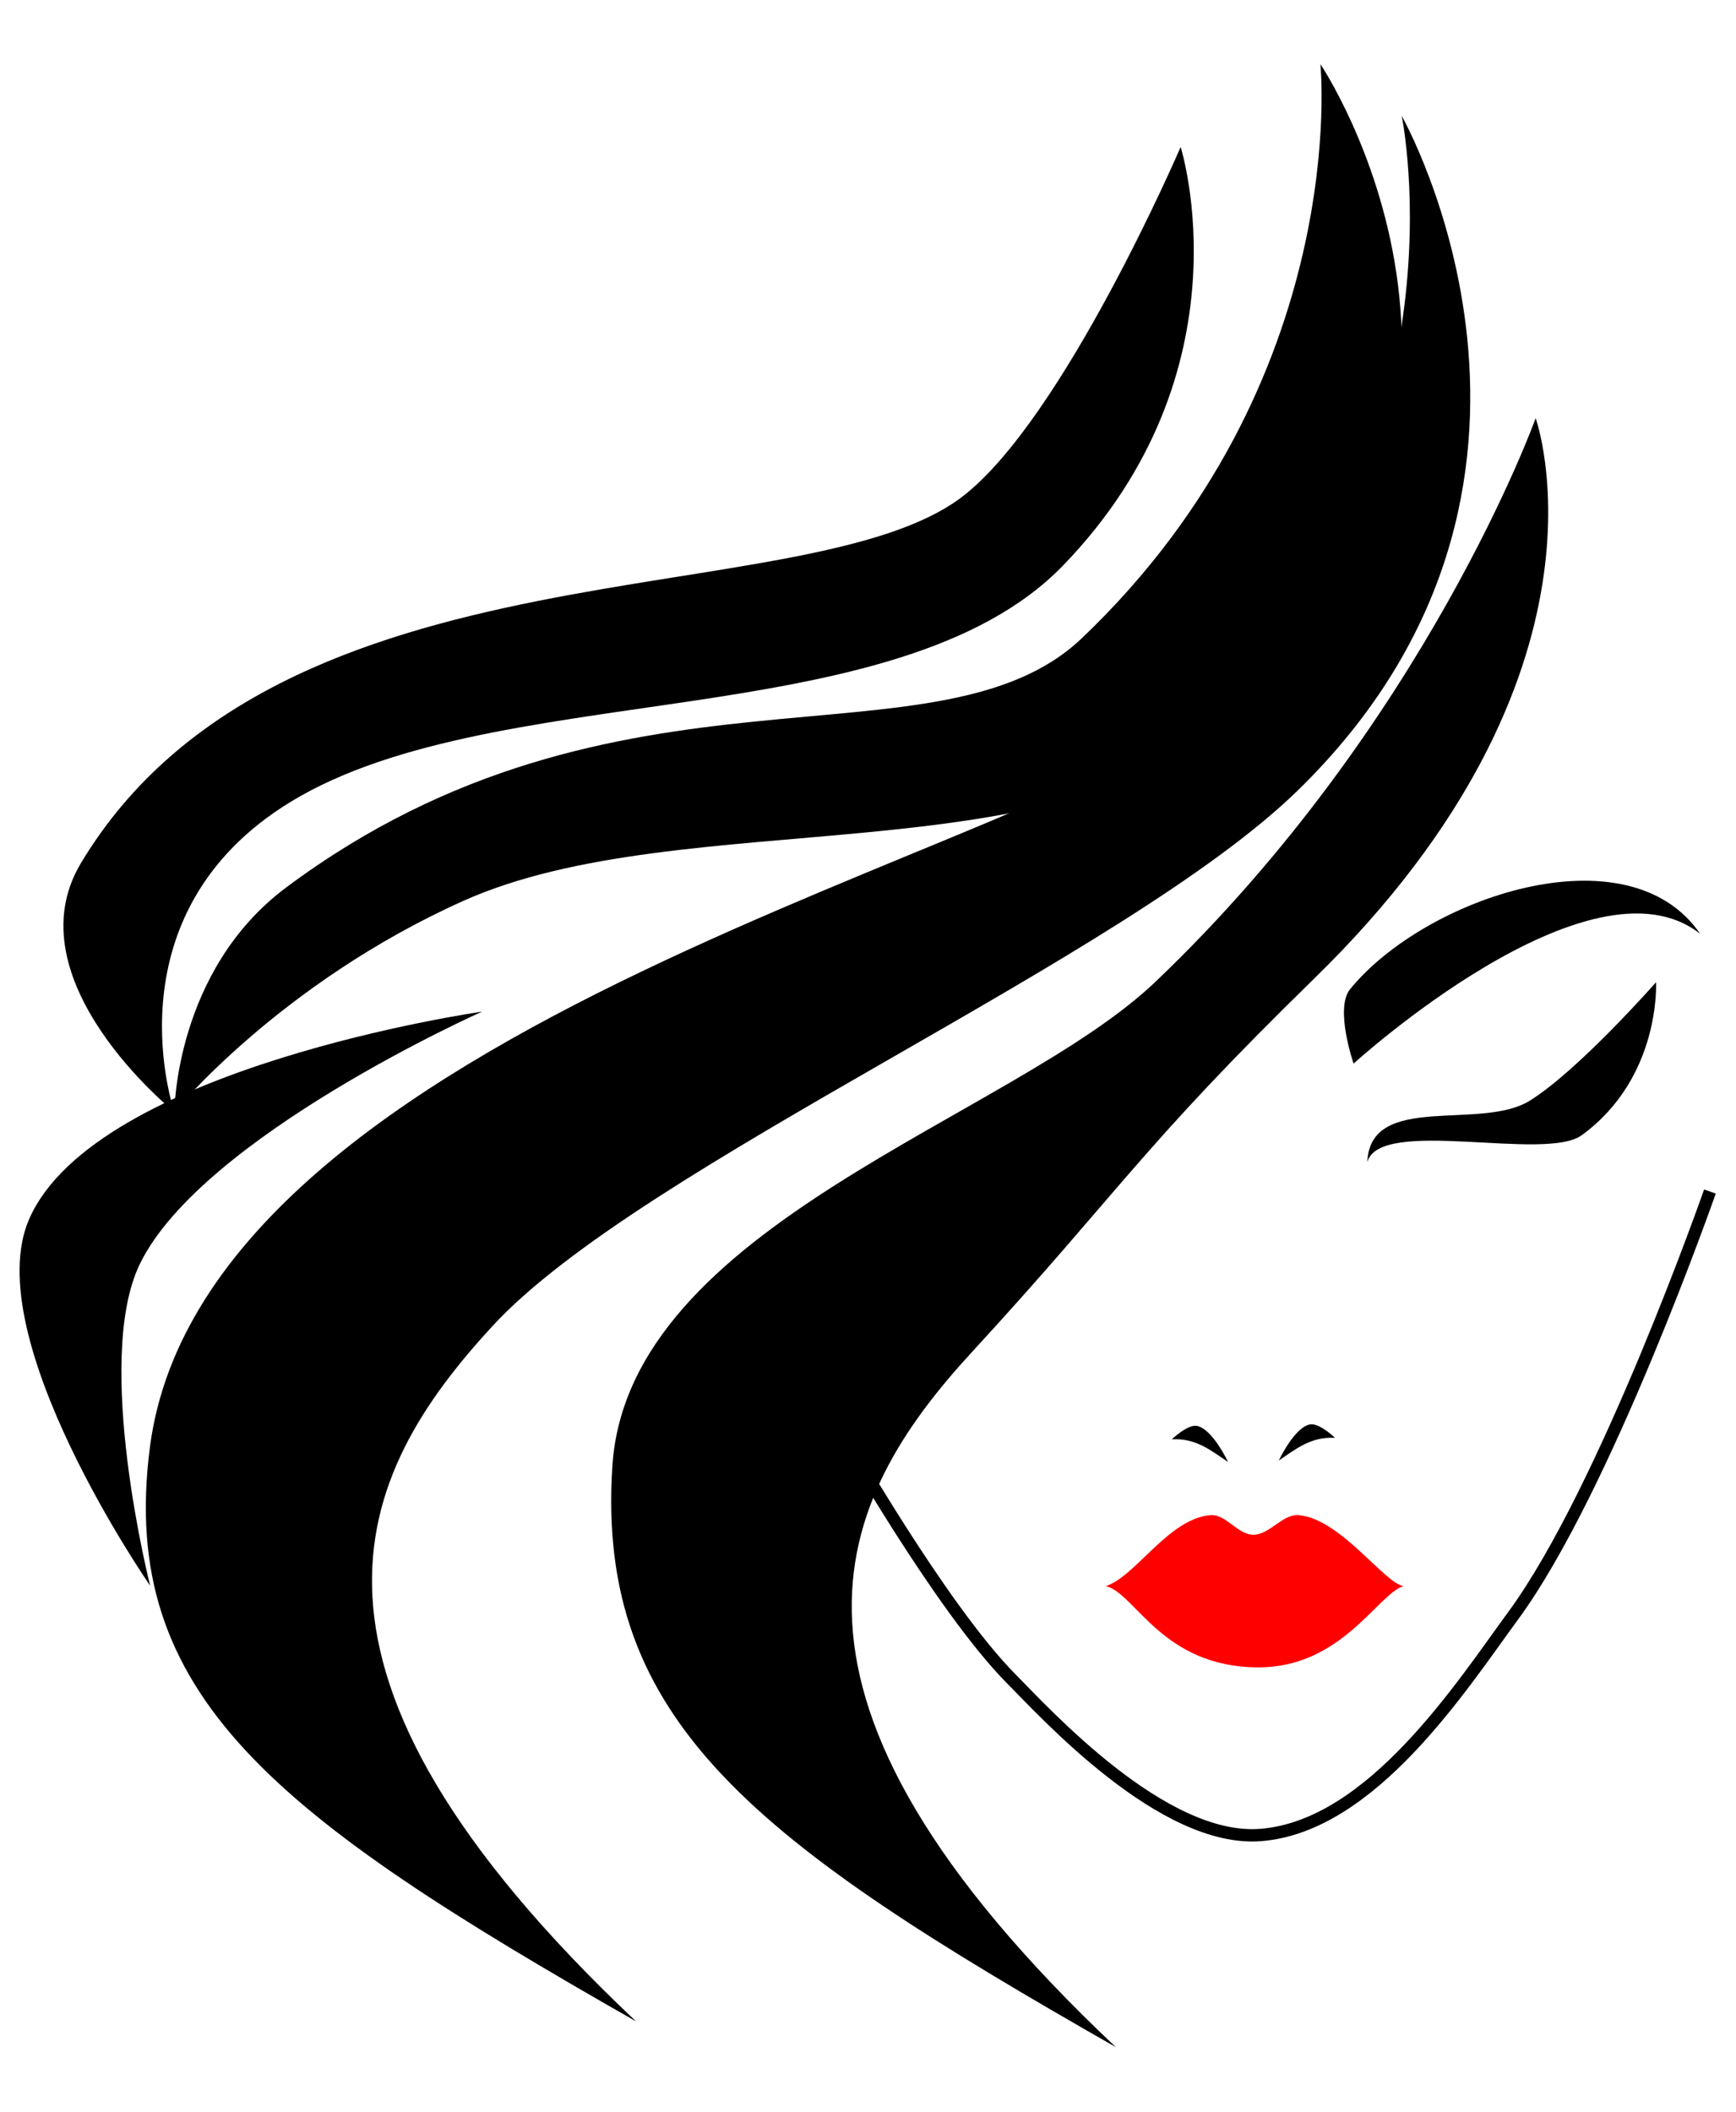 <?xml version="1.0" encoding="UTF-8" standalone="no"?>
<svg
   xmlns:dc="http://purl.org/dc/elements/1.1/"
   xmlns:cc="http://creativecommons.org/ns#"
   xmlns:rdf="http://www.w3.org/1999/02/22-rdf-syntax-ns#"
   xmlns:svg="http://www.w3.org/2000/svg"
   xmlns="http://www.w3.org/2000/svg"
   xmlns:sodipodi="http://sodipodi.sourceforge.net/DTD/sodipodi-0.dtd"
   xmlns:inkscape="http://www.inkscape.org/namespaces/inkscape"
   width="37"
   height="45"
   version="1.1"
   id="svg14"
   sodipodi:docname="Cometic2.svg"
   inkscape:version="0.92.5 (2060ec1f9f, 2020-04-08)">
  <defs
     id="defs18" />
  <sodipodi:namedview
     pagecolor="#ffffff"
     bordercolor="#666666"
     borderopacity="1"
     objecttolerance="10"
     gridtolerance="10"
     guidetolerance="10"
     inkscape:pageopacity="0"
     inkscape:pageshadow="2"
     inkscape:window-width="1694"
     inkscape:window-height="1410"
     id="namedview16"
     showgrid="false"
     inkscape:zoom="20.977778"
     inkscape:cx="20.559444"
     inkscape:cy="22.531296"
     inkscape:window-x="43"
     inkscape:window-y="0"
     inkscape:window-maximized="0"
     inkscape:current-layer="svg14" />
  <g
     id="g1226"
     transform="matrix(1.513,0,0,1.513,-9.498,1.04)">
    <path
       sodipodi:nodetypes="csscssc"
       inkscape:connector-curvature="0"
       id="path1034"
       d="m 8.734,14.974 c 0,0 -2.308,-1.855 -1.315,-3.507 C 10.219,6.805 17.622,8.014 19.84,6.303 c 1.427,-1.101 3.069,-4.92 3.069,-4.92 0,0 1.002,3.149 -1.656,5.894 -2.378,2.457 -8.15,1.535 -11.009,3.41 -2.442,1.601 -1.51,4.287 -1.51,4.287 z"
       style="fill:#000000;fill-opacity:1;stroke:none;stroke-width:0.045px;stroke-linecap:butt;stroke-linejoin:miter;stroke-opacity:1" />
    <path
       sodipodi:nodetypes="csscssc"
       inkscape:connector-curvature="0"
       id="path1034-7"
       d="m 8.734,14.974 c 0,0 0.007,-1.994 1.579,-3.165 4.668,-3.478 9.176,-1.575 11.204,-3.507 3.814,-3.634 3.361,-8.086 3.361,-8.086 0,0 3.242,4.805 -1.169,9.109 -2.447,2.388 -7.793,1.278 -10.911,2.679 -2.588,1.163 -4.064,2.97 -4.064,2.97 z"
       style="fill:#000000;fill-opacity:1;stroke:none;stroke-width:0.045px;stroke-linecap:butt;stroke-linejoin:miter;stroke-opacity:1" />
    <path
       sodipodi:nodetypes="cascssc"
       inkscape:connector-curvature="0"
       id="path1034-7-0"
       d="M 15.237,27.783 C 10.161,24.893 7.937,23.201 8.389,19.698 9.161,13.72 21.17,11.254 23.198,9.322 c 3.814,-3.634 2.825,-8.378 2.825,-8.378 0,0 2.95,5.195 -1.461,9.499 -2.447,2.388 -9.254,5.272 -11.35,7.55 -1.921,2.088 -3.255,4.808 2.025,9.79 z"
       style="fill:#000000;fill-opacity:1;stroke:none;stroke-width:0.045px;stroke-linecap:butt;stroke-linejoin:miter;stroke-opacity:1" />
    <path
       sodipodi:nodetypes="cascssc"
       inkscape:connector-curvature="0"
       id="path1034-7-0-9"
       d="m 21.995,28.145 c -5.076,-2.89 -7.323,-4.581 -7.091,-8.182 0.219,-3.409 5.62,-4.888 7.648,-6.82 3.814,-3.634 5.358,-7.94 5.358,-7.94 0,0 1.294,3.587 -3.118,7.891 -2.447,2.388 -2.727,2.983 -4.822,5.261 -1.921,2.088 -3.255,4.808 2.025,9.79 z"
       style="fill:#000000;fill-opacity:1;stroke:none;stroke-width:0.045px;stroke-linecap:butt;stroke-linejoin:miter;stroke-opacity:1" />
    <path
       sodipodi:nodetypes="cacac"
       inkscape:connector-curvature="0"
       id="path1098"
       d="m 13.069,13.561 c 0,0 -5.446,0.778 -6.381,2.923 -0.724,1.661 1.705,5.163 1.705,5.163 0,0 -0.805,-3.171 -0.146,-4.53 0.872,-1.797 4.822,-3.556 4.822,-3.556 z"
       style="fill:#000000;fill-opacity:1;stroke:none;stroke-width:0.045px;stroke-linecap:butt;stroke-linejoin:miter;stroke-opacity:1" />
    <path
       sodipodi:nodetypes="csasc"
       inkscape:connector-curvature="0"
       id="path1130"
       d="m 30.365,16.095 c 0,0 -1.468,4.198 -2.769,5.971 -0.727,0.99 -1.993,2.97 -3.561,3.092 -1.378,0.107 -3.031,-1.715 -3.514,-2.202 -0.988,-0.997 -2.389,-3.467 -2.389,-3.467"
       style="fill:none;stroke:#000000;stroke-width:0.174;stroke-linecap:butt;stroke-linejoin:miter;stroke-miterlimit:4;stroke-dasharray:none;stroke-opacity:1" />
    <path
       sodipodi:nodetypes="caaacsc"
       inkscape:connector-curvature="0"
       id="path1132"
       d="m 21.855,21.652 c 0.419,-0.132 0.881,-0.949 1.472,-0.999 0.22,-0.018 0.382,0.273 0.603,0.276 0.234,0.003 0.413,-0.298 0.646,-0.276 0.59,0.057 1.199,0.956 1.472,0.999 -0.364,0.112 -0.873,1.149 -2.049,1.145 -1.356,-0.005 -1.728,-1.047 -2.144,-1.145 z"
       style="fill:#ff0000;fill-opacity:1;stroke:none;stroke-width:0.045px;stroke-linecap:butt;stroke-linejoin:miter;stroke-opacity:1" />
    <path
       sodipodi:nodetypes="cacc"
       inkscape:connector-curvature="0"
       id="path1134"
       d="m 22.785,19.585 c 0,0 0.222,-0.214 0.353,-0.189 0.22,0.041 0.439,0.508 0.439,0.508 -0.233,-0.155 -0.449,-0.339 -0.792,-0.319 z"
       style="fill:#000000;fill-opacity:1;stroke:none;stroke-width:0.045px;stroke-linecap:butt;stroke-linejoin:miter;stroke-opacity:1" />
    <path
       sodipodi:nodetypes="cacc"
       inkscape:connector-curvature="0"
       id="path1134-6"
       d="m 25.084,19.564 c 0,0 -0.222,-0.214 -0.353,-0.189 -0.22,0.041 -0.439,0.508 -0.439,0.508 0.233,-0.155 0.449,-0.339 0.792,-0.319 z"
       style="fill:#000000;fill-opacity:1;stroke:none;stroke-width:0.045px;stroke-linecap:butt;stroke-linejoin:miter;stroke-opacity:1" />
    <path
       sodipodi:nodetypes="cacc"
       inkscape:connector-curvature="0"
       id="path1151"
       d="m 25.345,14.292 c 0,0 -0.269,-0.776 -0.049,-1.047 1.051,-1.29 3.915,-2.266 4.932,-0.779 -1.54,-1.217 -4.883,1.827 -4.883,1.827 z"
       style="fill:#000000;fill-opacity:1;stroke:none;stroke-width:0.045px;stroke-linecap:butt;stroke-linejoin:miter;stroke-opacity:1" />
    <path
       sodipodi:nodetypes="cacsc"
       inkscape:connector-curvature="0"
       id="path1153"
       d="m 25.539,15.68 c 0.039,-0.99 1.597,-0.433 2.289,-0.865 0.69,-0.43 1.778,-1.668 1.778,-1.668 0,0 0.072,1.339 -1.047,2.155 -0.516,0.376 -2.846,-0.261 -3.02,0.378 z"
       style="fill:#000000;fill-opacity:1;stroke:none;stroke-width:0.045px;stroke-linecap:butt;stroke-linejoin:miter;stroke-opacity:1" />
  </g>
</svg>

